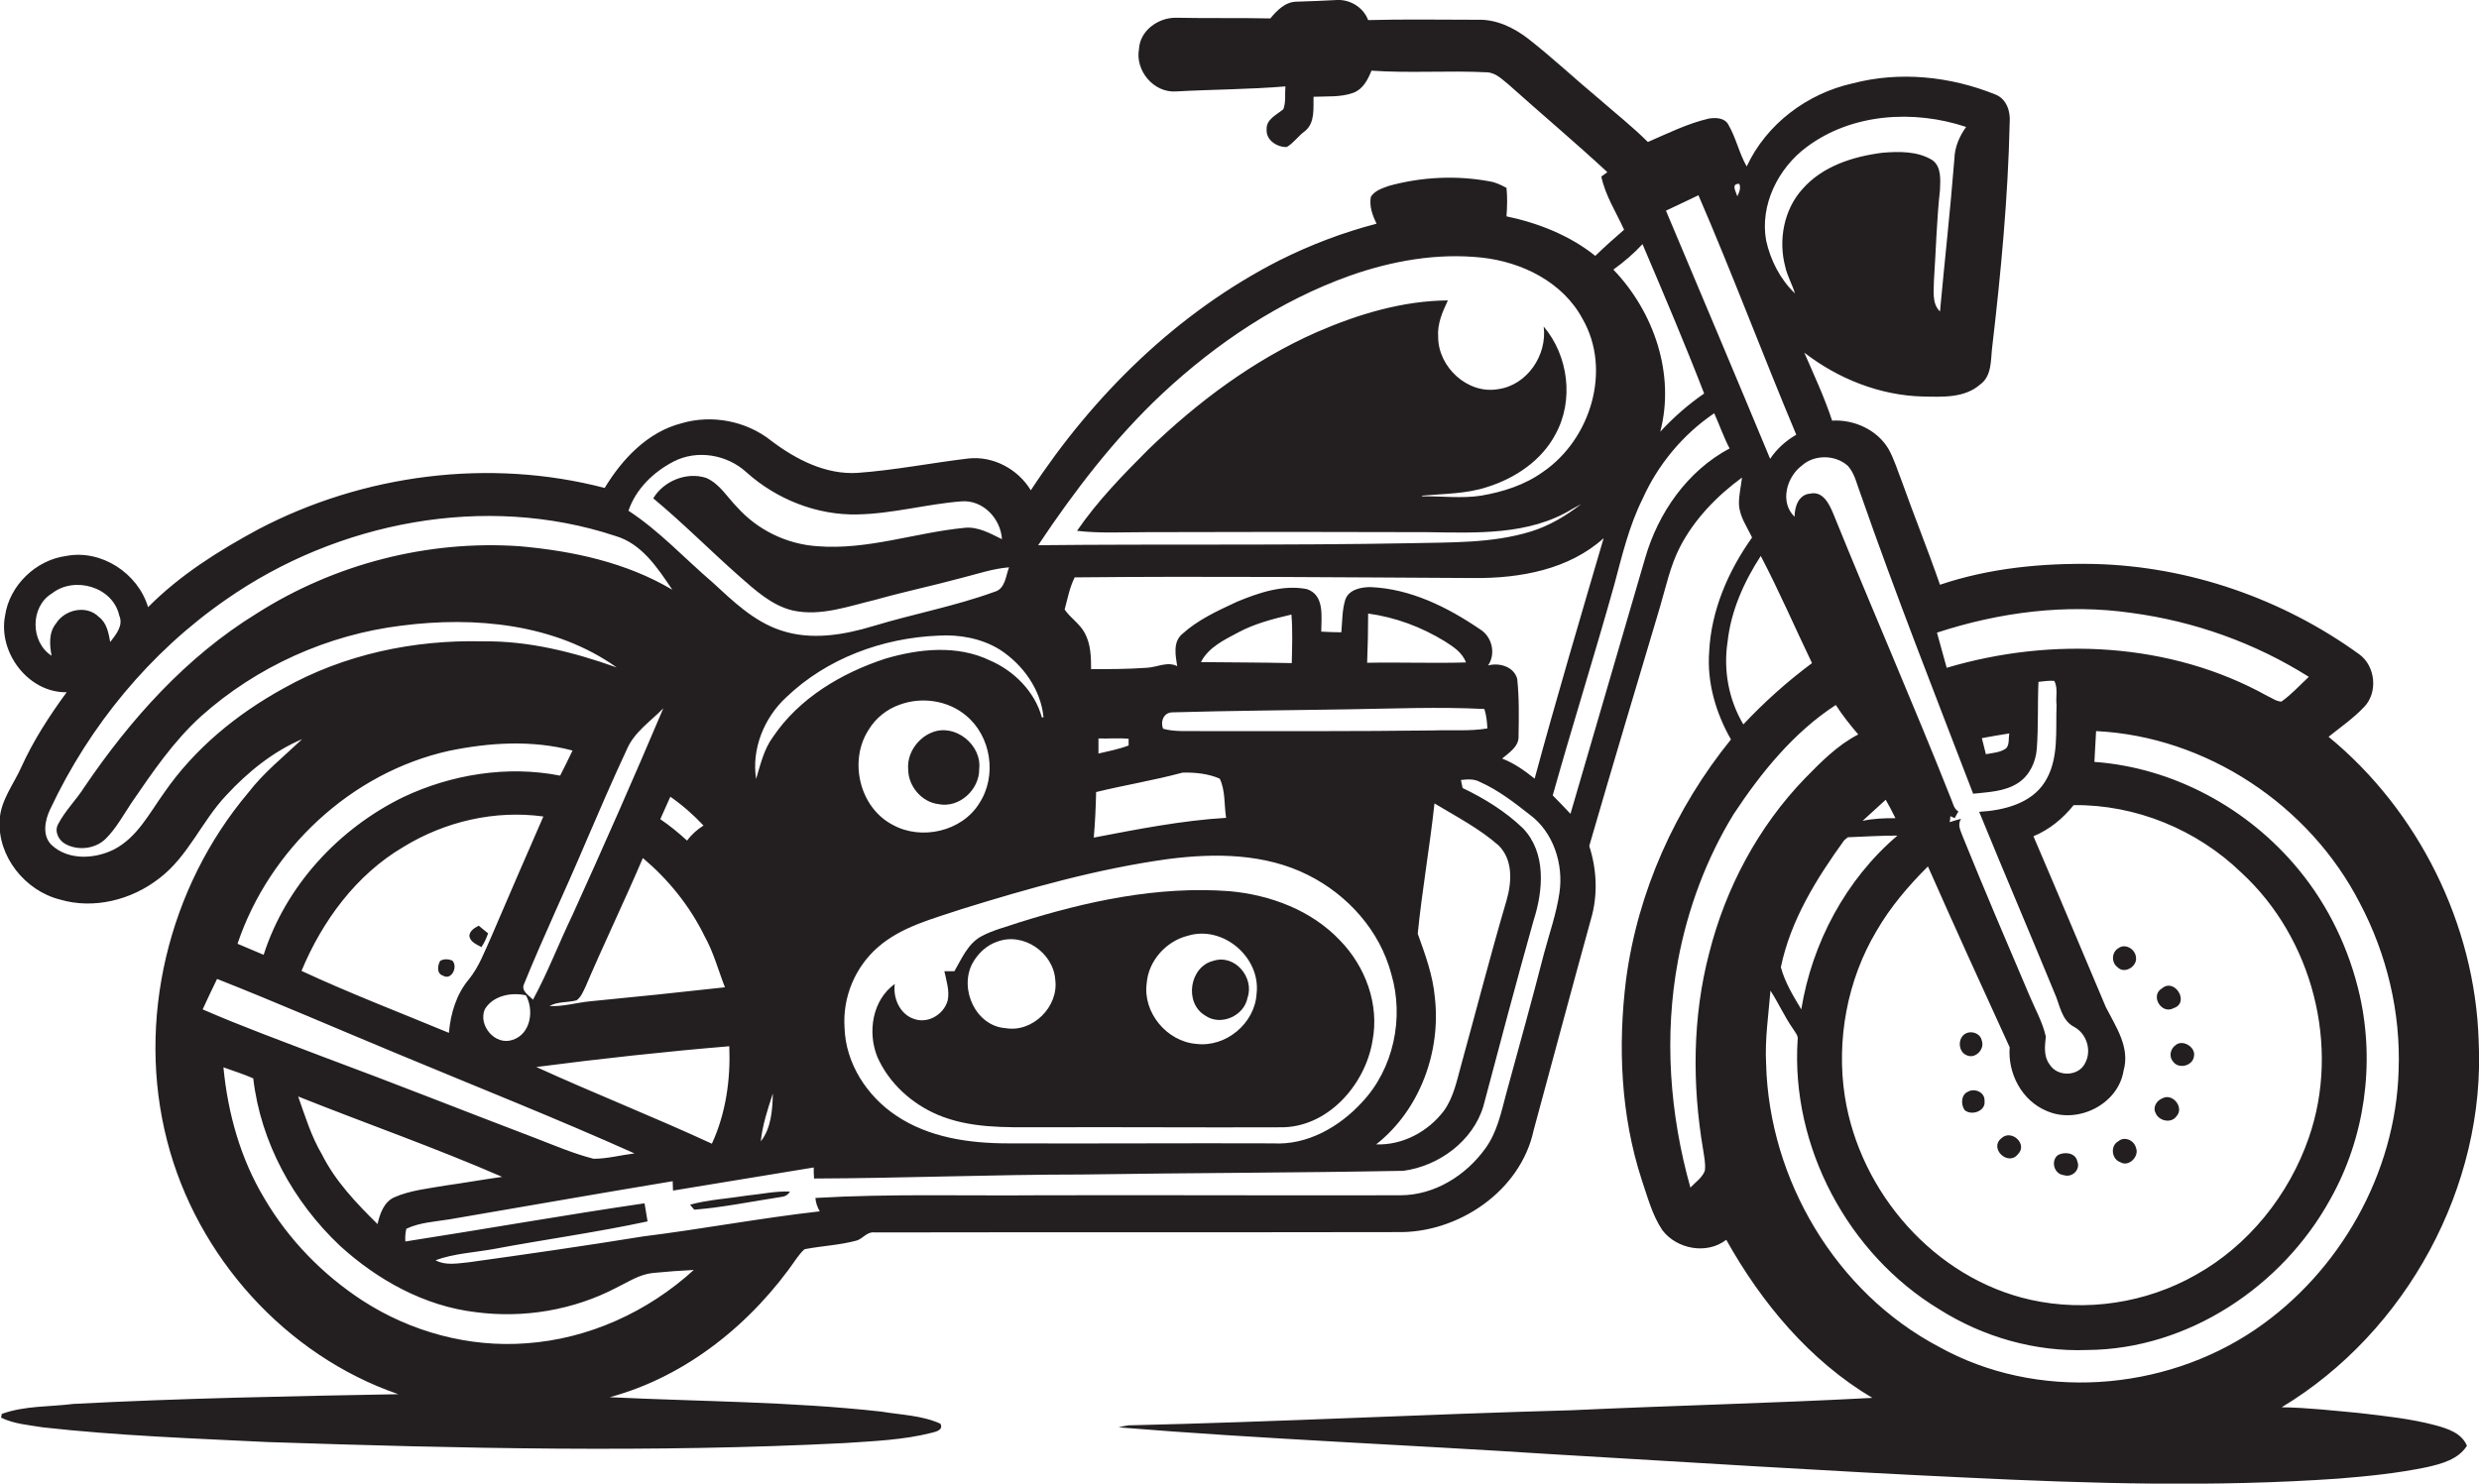 <?xml version="1.0" encoding="utf-8"?>
<!-- Generator: Adobe Illustrator 19.2.0, SVG Export Plug-In . SVG Version: 6.00 Build 0)  -->
<svg version="1.1" id="Layer_1" xmlns="http://www.w3.org/2000/svg" xmlns:xlink="http://www.w3.org/1999/xlink" x="0px" y="0px"
	 viewBox="0 0 740 443" enable-background="new 0 0 740 443" xml:space="preserve">
<g>
	<path fill="#231F20" d="M727.1,425.6c-7.5-2-15.3-2.8-23-3.7c-7.7-0.7-15.3-1.6-23-1.7c37.2-22.4,61-66,58.8-109.5
		c-1.1-34.7-18-68.7-44.8-90.7c3.6-2.9,7.4-5.5,10.6-8.9c4.2-4.3,3.4-12.2-1.4-15.7c-22.9-16.6-50.8-26.3-79.1-27
		c-15.5-0.3-31.3,1.2-46.1,6.2c-3.6-10.4-7.7-20.5-11.4-30.9c-1.3-3.3-2.3-6.7-4-9.7c-3.4-5.7-10.3-8.8-16.8-8.4
		c-2.3-7-5.4-13.6-8.3-20.3c10.1,7.8,22.6,12.8,35.5,13.1c5.8,0.1,12.3,0.5,17-3.6c3.6-2.6,3.1-7.5,3.6-11.3
		c2.6-22.2,4.7-44.5,5.2-66.8c0.3-3.4-0.9-7.2-4.3-8.5c-13.4-5.4-28.5-7-42.6-3.3c-13.5,3-25.7,12.1-31.6,24.8
		c-2.3-4-3.2-8.7-5.6-12.7c-1.2-1.9-3.8-1.9-5.7-1.6c-6.4,1.5-12.2,4.4-18.2,7c-4.6-4.6-9.7-8.6-14.6-12.9
		c-7.1-5.9-13.9-12.3-21.2-18c-4.3-3.3-9.5-5.8-15.1-5.6c-10.9,0-21.8-0.2-32.6,0.1C407,2.2,403-0.2,399.1,0c-4,0.2-8,0.4-12,0.5
		c-3.4,0-5.9,2.6-7.9,5c-9.4-0.2-18.7,0-28.1-0.2c-5.3-0.1-10.8,3.8-11.1,9.3c-1.2,6.5,4.4,13.2,11.1,12.7
		c10.9-0.6,21.8-0.6,32.6-1.5c-0.2,2.2,0.2,4.6-0.6,6.8c-2,1.7-5.2,3-5,6.1c-0.2,3.2,3.2,5.3,6,5.2c2.1-1.2,3.5-3.4,5.5-4.8
		c3-2.5,2.4-6.8,2.5-10.2c4-0.2,8.1,0.2,11.9-1.2c2.9-1.1,4.3-3.9,5.4-6.6c11.5,0.8,23.1-0.1,34.6,0.5c2.7,0.2,4.6,2.3,6.5,3.8
		c9.7,8.7,19.7,17.1,29.3,26c-0.4,0.3-1.3,1-1.8,1.3c1.2,5.7,4.4,10.6,6.8,15.9c-2.9,2.5-5.8,5.1-8.6,7.8c-7.6-6.1-17-9.8-26.5-11.8
		c0.2-2.8,0.3-5.7,0-8.5c-1.5-0.8-3.1-1.6-4.8-1.9c-10-1.9-20.5-1.4-30.3,1.3c-1.9,0.7-4.3,1.4-5.4,3.3c-0.5,2.8,0.5,5.5,1.7,8
		c-10,2.6-19.7,6.3-28.9,10.9c-30.5,15.5-55.6,40.2-74.3,68.7c-3.8-6.3-11.2-10.3-18.6-9.5c-11,1.3-22,3.5-33.1,4.3
		c-9.5,0.6-18.4-4-25.8-9.6c-7.4-5.9-17.7-7.9-26.8-5.2c-10.1,2.6-17.7,10.7-22.9,19.3c-34.5-9-72.1-4.1-103.5,12.4
		c-11.8,6.4-23.3,13.6-32.8,23.2c-3-10.1-13.9-17.3-24.4-15.3c-9.1,1.2-17,8.8-18.3,17.9c-2.1,11,7,23,18.4,22.8
		c-5.2,7.1-10,14.5-13.6,22.5c-2.3,5.1-6.1,9.8-6.4,15.6c-0.7,10.9,7.6,21.2,18,23.8c10.1,3,21.4,0.1,29.6-6.3
		c8.7-6.6,12.7-17.1,20.1-24.9c6.4-6.9,13.9-13,22.6-16.7c-5.5,5.2-11.5,10-16.1,16c-23.9,28.3-33.5,68.1-24.2,104
		c8.8,34.4,35.3,64,69,75.6c-32.3,0.6-64.7,1.2-97,2.9c-7.1,0.9-14.6,0.5-21.4,3c0,0.3-0.1,0.8-0.2,1.1c3.9,1.9,8.3,2.2,12.5,2.9
		c22.4,2.5,44.9,3.3,67.3,4.4c57.3,1.9,114.6,3.2,171.9,0.3c8.8-0.6,17.6-0.9,26.2-3.1c1.3-0.3,3.5-0.9,2.5-2.7
		c-5.5-2.5-11.7-2.6-17.6-3.6c-26.9-3-54.1-3-81.1-4.3c23-6.2,42.6-22.2,55.9-41.6c0.7-0.9,1.4-1.9,2.3-2.6c5.2-1,10.5-1.2,15.6-2.6
		c1.8-0.6,3.1-2.7,5.2-2.4c52-0.1,104,0,156-0.1c18.2,0.4,36.9-12.2,40.8-30.4c5.7-21,11.3-42,17.1-63c2.1-7.1,1.8-14.8-0.5-21.9
		c6.9-23.8,14-47.5,21.1-71.3c1.8-6.1,3.1-12.4,6-18c4.3-8.3,11-15.2,18.5-20.7c-0.3,2.7-1,5.4-0.9,8.1c0.2,3.6,2.4,6.6,3.9,9.8
		c-7.1,10-12.2,21.7-12.8,34.1c-0.7,9.2,2,18.3,6.5,26.2c-16.6,20.5-27.8,45.4-31.3,71.6c-2.5,20-1.6,40.7,4.7,60
		c1.7,5,3.1,10.4,6.1,14.9c4.3,5.7,13.3,7.4,19.1,2.9c10.5,18.8,24.9,36.1,43.6,47.2c-29.9,1.6-59.9,2.3-89.9,3.7
		c-44,1.2-88.1,3.5-132.1,4.5c-0.8,0.1-2.3,0.4-3,0.6c43,3.5,86,5.2,129,8c41.3,2.4,82.7,5.1,124,7c37,1.8,74.2,2.9,111.2,0.3
		c8.8-0.7,17.6-1.6,26.3-3.4c4.4-1,9.4-2.3,12-6.4C734.8,427.9,730.7,426.6,727.1,425.6z M636.2,183c18.8,2.5,37,9,53,19.1
		c-2.7,2.5-5.2,5.3-8.2,7.4c-1.6-0.1-2.8-1.1-4.2-1.7c-28.9-16.1-64.4-17.7-95.7-8.4c-1-3.5-1.9-7-2.9-10.5
		C596.8,182.8,616.8,180.2,636.2,183z M566.4,249.5c-15.4,13.1-25.5,32.1-28.7,51.9c-2.4-4-4.9-8.1-6.1-12.6
		c2.9-14,10.6-26.4,18.9-37.9c0.3-0.2,0.8-0.7,1.1-0.9C556.5,249.8,561.4,249.5,566.4,249.5z M556,245.1c2.3-2.1,4.6-4.2,6.9-6.3
		c1,1.8,2,3.6,2.9,5.5C562.5,244.3,559.2,244.4,556,245.1z M560.2,277.9c4.1-7.1,9.5-13.4,15.3-19.2c8,18.1,16.2,36.1,24.4,54
		c-0.6,7.8,3.6,15.9,11,19c9.2,4.1,21.4-1.9,23-12c2-7-2.3-13.1-5.3-19c-7.2-17-14.3-34-21.6-51c4.8-2,8.8-5.3,12-9.3
		c18.5-0.2,36.8,7.3,50.1,20.2c21.2,19.5,29.6,51.8,20.1,79.1c-5.9,17.1-18,32.2-33.8,41c-14.8,8.4-32.7,11.1-49.3,7.4
		c-28.6-6.4-50.9-32-55.4-60.7C548.1,310.6,551.4,292.6,560.2,277.9z M599.8,219c-0.3,1.4,0.1,3.2-0.9,4.4c-1.7,1.3-4,1.4-6.1,1.8
		c-0.4-1.6-0.8-3.2-1.2-4.8C594.4,219.9,597.1,219.4,599.8,219z M551.6,139.1c2.1,2.3,2.7,5.6,3.8,8.4
		c10.5,30.1,22.2,59.8,33.6,89.5c4.5-0.5,9.4-0.6,13.4-3.2c3.4-2.2,5.3-6.2,5.6-10.2c0.5-6.6,0.2-13.3,0.5-20
		c1.6-0.2,3.1-0.4,4.7-0.3c1.2,2.1,0.4,4.8,0.7,7.2c-0.3,7.7,0.8,16.2-3.5,23c-4.1,6.5-12.4,8.5-19.6,8.9
		c7.4,18.1,15.1,36.1,22.5,54.1c1.6,3.5,2,8.1,5.8,10.1c3.8,2,5.4,7.1,3.3,10.9c-2,4-8.3,4.1-10.6,0.3c-1.8-2.4-1.4-5.5-1.1-8.3
		c-1-4.4-3.3-8.4-5-12.5c-6.7-15.7-13.4-31.4-19.8-47.2c-0.6-1.7-1.7-3.5-0.5-5.3c-0.9,0.2-2.6,0.7-3.4,1c0.1-0.5,0.2-1.4,0.2-1.8
		l1.3,0.6c0.4-0.7,0.7-1.4,1.1-2c-1.4-0.8-1.6-2.5-2.2-3.8c-11.3-28.5-23.6-56.6-35.1-85c-1.2-2.9-3.1-7-7-6.1
		c-3.4,0.3-4.6,3.9-4.6,6.9c-4.5-4.3-2.4-11.9,2.2-15.3C541.4,135.8,547.7,135.6,551.6,139.1z M539.3,43.9c13.5-10.1,32-11.2,47.6-6
		c-2,2.8-3.4,6-3.5,9.5c-1.2,15.2-2.9,30.4-4.3,45.6c-2.5-2.4-1.8-6.2-1.8-9.3c0.6-9,0.8-18,1.8-27c0.1-3,0.5-6.9-2.3-8.9
		c-4.4-2.7-9.9-2.6-14.8-2.2c-8.8,1.1-18,4-24,10.9c-5.5,6.1-7.2,15.2-5.1,23.1c0.6,2.8,2.1,5.3,2.9,8c-4.4-4.2-7.3-9.9-8.6-15.8
		C525.3,61.2,530.8,50.2,539.3,43.9z M519.2,54.9c0.5,1.3,0,2.5-0.6,3.7C518.2,57.2,516.6,54.8,519.2,54.9z M490.3,72.9
		c6.3,14.8,12.6,29.6,18.4,44.6c-4.8,3.3-9.1,7.1-13.1,11.4c4.5-17.2-1.9-35.8-14-48.4C484.8,78.2,487.7,75.7,490.3,72.9z
		 M453.3,219.7c0.1-5.7,0.2-11.4-0.4-17c-1-3.7-5.4-4.9-8.7-4c2.4-3.5,1.2-8.6-2.4-10.8c-9.7-6.6-20.7-12.1-32.7-12.6
		c-2.8,0-6.4,0.7-7.5,3.7c-1,3.2-0.9,6.6-1.2,9.8c-2,0-4-0.1-6-0.2c0-4.4,1.1-10.9-4.3-12.7c-7.1-1.4-14.4,1.1-20.9,3.8
		c-5.8,2.7-11.7,5.4-16.4,9.7c-2.7,2.4-1.9,6.3-1.4,9.5c-3-1.5-6.1,0.4-9.2,0.5c-5.5,0.4-11,0.4-16.5,0.4c0-3.7-0.1-7.5-1.9-10.8
		c-1.5-2.8-4.3-4.5-6-7c0.9-3.3,1.5-6.6,3-9.6c39.8-0.4,79.6,0,119.3,0.2c13.6,0.1,28.2-2.5,38.6-11.9c-7,23.9-14.1,47.8-20.6,71.8
		c-3-2.4-6.1-4.6-9.7-6C450.5,224.7,453.5,222.9,453.3,219.7z M262.1,282.8c7-6.1,16.2-8.4,24.8-11.3c20.3-6.3,40.8-12.1,61.8-15
		c14-1.8,28.9-1.7,41.8,4.8c11.8,5.9,21.4,16.6,24.8,29.5c3.9,13.1,0.7,28.4-8.8,38.4c-6.7,7.3-16.3,12.8-26.5,12.2
		c-26.4-0.1-52.7,0.1-79.1,0c-11.5,0-23.6-1.7-33.4-8.3c-8.7-5.8-15.1-15.6-15.4-26.3C251.5,297.7,255.3,288.7,262.1,282.8z
		 M259.3,217.9c2.1-3.5,5.5-6.2,9.3-7.5c6.5-2.4,14.3-1.3,19.7,3.2c7.6,6.2,9.4,18.1,4,26.3c-5.2,8.4-17.3,11.1-25.8,6.4
		C256.5,241.1,253.3,227.1,259.3,217.9z M353,230.7c3.7-0.1,7.7,0.3,11.1,1.8c1.7,3.5,1.3,7.8,1.9,11.7c-13.3,0.8-26.4,3.4-39.5,5.9
		c0.4-4.5,0.6-9.1,0.7-13.6C335.8,234.4,344.5,233,353,230.7z M327.9,220.5c3,0.1,6-0.2,9,0.1c0,0.5,0,1.5,0,2c-2.9,1.1-6,1.7-9,2.4
		C327.9,223.5,327.9,222,327.9,220.5z M428.3,297.7c-0.6-6.6-2.9-12.8-5.1-18.9c1.3-13,3.6-25.9,5-38.9c6.5,3.9,13.4,7.5,19.1,12.5
		c4.4,4.3,4,11,2.4,16.5c-4.8,16.3-9,32.7-13.5,49c-1.3,4.7-2.3,9.8-5.2,13.8c-4.7,6.2-12.3,10.3-20.2,10
		C423.9,331.4,430.2,313.9,428.3,297.7z M428.1,218.1c-23.3,0.3-46.7,0.2-70,0.2c-3.6-0.1-7.3,0.3-10.9-0.7
		c-0.9-2.2,0.2-4.9,2.8-4.9c17.3-0.5,34.7-0.6,52.1-0.9c13.6-0.2,27.3-0.8,41-0.1c0.6,1.9,0.8,3.9,0.9,5.8
		C438.7,218.4,433.3,217.9,428.1,218.1z M358.5,197.7c2.2-4.4,6.9-6.6,11-8.8c5-2.7,10.5-4.1,16-5.4c0.4,4.8,0.2,9.7,0.1,14.5
		C376.6,197.8,367.5,197.8,358.5,197.7z M408.4,183.2c8.1,1.1,15.9,4,22.9,8.3c2.5,1.6,5.2,3.3,6.3,6.3c-9.8,0.3-19.6-0.1-29.5,0.1
		C408.3,193,408.4,188.1,408.4,183.2z M347,117.5c16.2-15.1,35-27.7,56-35.2c12.5-4.4,25.9-6.8,39.2-5.4
		c12.1,1.3,24.3,7.3,30.2,18.3c8.8,15.3,2.4,36-11.8,45.7c-5.4,3.9-12,6-18.5,7.1c-5.8,0.9-11.7,0.1-17.6,0.2l0-0.2
		c6.5-0.6,13.2-0.5,19.5-2.6c8.3-2.6,16.2-7.9,20.3-15.7c5.6-10.1,3.9-23.5-3.5-32.2c1.1,8.5-4.9,17.5-13.6,18.7
		c-9.1,1.6-17.9-6.6-17.9-15.6c-0.3-3.9,1.3-7.5,2.9-10.9c-13.5,0.1-26.8,4.1-39.2,9.5c-18.8,8.3-35.5,20.8-50.2,35
		c-7.6,7.6-15.2,15.4-21.3,24.3c6.8,0.8,13.7,0.4,20.6,0.4c28-0.1,56-0.1,83.9,0c14.6,0.2,30.4,1,43.3-6.9c0.9-0.5,1.8-1,2.7-1.5
		c-4.5,3.5-9.5,6.5-15,8.2c-11.7,3.6-24,3.2-36.1,3.5c-37,0.7-74,0.2-111,0.6C320.7,146.6,332.7,130.9,347,117.5z M311.5,214.2
		c-0.1,0-0.4,0-0.5,0c-2.1-7.7-8.3-13.9-15.5-17c-9.8-4.7-21.2-3.5-31.3-0.5c-13.1,4.3-25.7,11.8-33.5,23.4c-2.7,3.7-3.7,8.2-5,12.5
		c-1.4-9,2.4-18.3,9-24.4c12.1-11.6,28.7-17.7,45.3-18.4c6.4-0.4,13,0.8,18.5,4.2C305.4,198.5,310.7,205.9,311.5,214.2z
		 M230.7,326.5c-0.1,4.9-0.5,10.4-3.6,14.3C227.6,335.9,229.2,331.1,230.7,326.5z M201.1,137.8c7-3.6,15.9-2.1,21.7,3.2
		c9,8.1,21.1,12.9,33.2,12.6c10.5-0.2,20.6-3.1,31-3.9c6.4-0.5,11.7,5.1,12.1,11.3c-3.5-1.7-7.1-3.8-11.1-3.4
		c-14.7,1.4-29,6.7-44,5.5c-9.1-0.6-17.8-4.8-23.9-11.6c-3-3-5.2-7-9.3-8.8c-5.8-1.9-12.7,0.9-15.8,6.1c8.8,7.3,16.9,15.5,25.5,23.1
		c4.8,4.2,9.8,8.9,16.2,10.4c8.3,1.8,16.6-1.3,24.6-3.2c8.5-2.4,17.1-4.2,25.6-6.5c4.8-1.2,9.4-2.8,14.3-3.2c-1,2.6-1.1,6.4-4.3,7.3
		c-11.8,4.3-24.2,6.6-36.1,10.2c-8.9,2.7-18.7,4.4-27.8,1.3c-8.1-2.7-14.3-8.8-20.4-14.4c-8.3-7.1-15.8-15.3-25-21.3
		C189.8,146,195.1,140.9,201.1,137.8z M144.7,301.4c2.4-4.1,7.9-5.2,12.3-4.2c2.5,4.5,1.4,11.6-4,13.3
		C147.8,312.3,142.7,306.2,144.7,301.4z M139.9,292.5c-3.7,4.4-5.4,10.2-5.9,15.9c-14.7-6.1-29.6-11.8-44-18.5
		c6.2-14.9,16.3-28.7,30.4-37c12.4-7.6,27.3-11.1,41.8-9.1c-5.2,11.9-10.4,23.9-15.5,35.8C144.7,284,143,288.7,139.9,292.5z
		 M156.4,293.9c5.8-14.3,12.4-28.1,18.4-42.3c4-9.3,8-18.6,12.3-27.8c2.2-5.2,7.1-8.4,10.9-12.3c-8.8,20.8-17.9,41.4-27.2,61.9
		c-4,8.3-7.3,17-11.7,25.1C157.9,297.2,155.5,295.9,156.4,293.9z M205.1,251c-2.5-2.3-5.2-4.5-8-6.4c1-2.2,2-4.5,3-6.7
		c3.6,2.5,6.9,5.4,9.9,8.6C208.1,247.7,206.4,249.2,205.1,251z M210.3,279.5c2.7,4.8,4.1,10.2,6.1,15.3c-13.5,1.5-26.9,2.9-40.4,4.2
		c-4,0.4-7.9,1.6-12,1.4c2.5-1.4,5.5-1,8.1-1.7c1.4-1,2-2.7,2.7-4.1c5.5-12.9,11.6-25.5,17.1-38.4
		C199.5,262.6,205.9,270.5,210.3,279.5z M217.7,312.4c0.4,9.9-1,20-5.2,29.1c-17.3-8-35.1-15-52.4-22.9
		C179.3,316.1,198.5,314,217.7,312.4z M16.7,186.2c-2.2,2.7-1.9,6.4-1.3,9.6c-6.4-4.1-6.4-14.7,0.1-18.6c6.7-5.3,18.2-2,20.1,6.6
		c1.3,3-1,5.7-2.7,7.9c-0.5-2.7-1-5.7-3.4-7.5C25.8,180.5,19.3,182,16.7,186.2z M84.7,205.5c-14,7.7-26.6,18-35.7,31.2
		c-4.4,6.1-8,13.3-14.9,16.9c-5.7,2.9-13.7,3.4-18.7-1.3c-2.9-2.8-2-7.4-0.4-10.7c11.7-24.9,29.8-46.9,52.5-62.6
		c33.2-23.2,77.3-31.8,116.1-19c8,2.3,12.7,9.6,17.1,16.1c-13.8-8.2-29.8-11.6-45.6-13c-27.4-1.9-55.3,5.3-78.5,20.1
		c-21,12.9-37.7,31.6-51.4,51.8c-2.4,3.8-5.7,7-7.8,11c-1.3,2.2,0.1,4.9,2.1,6c3.8,2.1,9,1.5,12.1-1.6c3.1-3.1,5.2-7,7.6-10.6
		c6.3-9.2,12.6-18.5,20.9-26c16.6-14.8,37.7-24.3,59.8-27c21.8-2.8,45.8-0.6,64.2,12.5c-12.9-4.6-26.3-8-40.1-7.8
		C123.5,191,102.7,195.4,84.7,205.5z M134,224.2c12.1-2.5,24.8-3.3,36.9-0.1c-1.2,2.5-2.4,5-3.7,7.5c-15.7-3.1-32.4-0.4-46.8,6.4
		c-19.3,9.4-35.1,26.5-41.7,47.1c-2.6-1.1-5.2-2.2-7.8-3.3C80.4,253.6,104.8,230.7,134,224.2z M64.8,292.3
		c18.2,7.2,36.1,15,54.2,22.5c23.5,9.8,47.2,19.2,70.4,29.6c-4.1,0.5-8.1,1.6-12.2,1.6c-5.9-1.5-11.5-3.9-17.2-6.1
		c-21.3-8.1-42.4-16.5-63.7-24.4c-12-4.6-24.1-9-35.8-14.1C61.9,298.4,63.3,295.3,64.8,292.3z M149.9,351.4
		c-5.7,0.8-11.3,1.8-17,2.6c-5.1,0.9-10.4,1.4-15.2,3.5c-3.1,1.4-4.3,4.9-5,8c-6.3-6.2-12.6-12.8-16.6-20.8
		c-3.2-5.4-5-11.4-7.1-17.3C109.3,335.5,129.9,342.7,149.9,351.4z M157.1,401.1c-17.1,1.3-34.4-3.4-48.8-12.7
		c-12-7.8-22.2-18.3-29.4-30.6C71.8,346,68,332.4,66.7,318.7c3,1.1,6,2,8.9,3.3c2.2,19.1,12,36.9,25.9,50
		c11.2,10.2,25.2,18,40.5,19.8c14.3,1.9,29.2-0.6,42-7.3c3.5-1.7,6.9-4,10.9-4.4c4-0.4,8.1-0.7,12.2-0.9
		C193.4,391.7,175.7,399.8,157.1,401.1z M465.5,266.6c-0.9,6.2-3,12.1-4.6,18.1c-3.6,14-7.5,28-11.3,41.9
		c-1.5,5.6-2.7,11.5-6.2,16.3c-5.8,8.1-15.2,14-25.4,14c-36,0.1-71.9-0.1-107.9,0c-22.3,0.2-44.5-0.5-66.7,0.8
		c0.1,1.4,0.6,2.8,1.3,4c-17.7,2-35.2,5.3-52.8,7.5c-17.3,2.8-34.6,5.3-51.9,7.7c-3.3,0.3-6.9,1.1-10-0.6c5.5-2,11.4-2.3,17.1-3.3
		c15.4-2.9,30.9-5,46.2-8.3c-0.3-1.8-0.6-3.6-0.9-5.4c-23.9,3.5-47.6,7.7-71.4,11.4c-0.1-1.3,0-2.6,0.3-3.8c4-1.9,8.5-2.1,12.8-2.8
		c22.2-3.8,44.4-7.7,66.7-11.4c0,0.7,0.1,2.1,0.1,2.8c14-2.3,28-4.6,42-6.9c0,0.8,0,2.4,0.1,3.3c26.7-0.1,53.4-1.2,80.1-1.2
		c31.9-0.5,63.9-0.5,95.8-1.1c10.6-1.4,20.8-8.9,23.9-19.3c4.9-18.5,9.8-37,15-55.5c2.9-9,3.8-20.2-3.2-27.5c-5.2-5-11.5-8.9-18-12
		c-0.1-0.6-0.4-1.8-0.5-2.4c1.9-0.2,3.9-0.4,5.7,0.6c5.4,2.4,10.2,6.1,14.9,9.8C463.6,248.4,466.8,257.9,465.5,266.6z M491.1,166.6
		c-7.4,25.5-14.9,50.9-22.3,76.4c-1.8-1.9-3.5-3.7-5.3-5.5c5.9-21,12.5-41.9,18.4-63c2.3-8.6,4.4-17.5,8.4-25.5
		c4.6-10.3,12.1-19.3,21.4-25.6c1.6,3.5,2.8,7.1,4.6,10.5C503.7,140.6,495,153.1,491.1,166.6z M497.3,62.9c3.3-1.5,6.5-3.1,9.7-4.6
		c10.2,23.6,19.2,47.7,29.2,71.5c-3.1,1.8-5.8,4.2-7.8,7.2C518.1,112.2,507.7,87.6,497.3,62.9z M515.7,191.6
		c1-9.2,4.9-17.9,9.9-25.6c5.5,10.5,10.2,21.4,15.3,32c-7.4,5.5-14.2,11.6-20.5,18.3C516,208.9,514.4,200.1,515.7,191.6z
		 M510.2,284.6c-5,19.1-5.1,39.3-1.8,58.7c0.3,2.1,0.8,4.2,0.5,6.3c-0.8,2.1-2.8,3.4-4.3,5c-6.2-22-7.9-45.3-3.7-67.8
		c2.9-15.4,8.4-30.3,16.6-43.7c8.2-12.4,17.9-24.4,30.5-32.6c2,3.1,4.3,6,6.7,8.8c-6.2,3.2-11.1,8.2-15.9,13.1
		C524.8,246.9,515.1,265.2,510.2,284.6z M578.7,402.1c-30.7-16.2-50.6-49.9-51.5-84.4c-0.4-7.3,0.7-14.6,1.3-21.9
		c2.4,3.7,4.2,7.8,6.8,11.5c0.6,1,1.6,2,1.3,3.3c-2,31.8,15,63.8,42.2,80.3c13.1,8.3,28.7,12.8,44.3,12.2c30.1-0.2,58.2-19,72.5-45
		c10.3-18.3,13.4-40.4,8.8-60.9c-3.1-13.7-9.3-26.7-18.2-37.5c-15-18.3-37.4-30.5-61-32.2c0.2-3.1,0.3-6.2,0.5-9.2
		c32.9,1.6,63.7,22.1,78.7,51.3c8.1,15.3,12.3,32.8,11.6,50.2c-0.9,30.5-17.5,60-42.8,77.2C645.8,415.6,607.9,418.4,578.7,402.1z"/>
	<path fill="#231F20" d="M280.1,240.1c6.2,1.3,12.3-4.3,12.2-10.5c0.8-7.2-7.2-13.7-14.1-10.9c-4.3,1.7-7.5,6.3-7.1,11
		C271.1,234.7,275.1,239.5,280.1,240.1z"/>
	<path fill="#231F20" d="M280,332.9c9.5,4,19.9,3.7,30,3.7c24-0.1,48,0.1,72,0c14.1,0.3,25.5-12.5,27.7-25.8
		c2.1-10.9-2.1-22.2-9.7-30c-8.5-9-20.8-13.6-33-14.7c-21.4-1.6-42.7,3-63,9.4c-3.7,1.3-7.6,2.2-11.1,4.1c-4,2.2-5.8,6.6-8,10.4
		c-0.8,0-2.3,0-3,0c0.6,2.9,1.6,5.8,1,8.7c-1.1,4.1-5.7,7-9.9,5.6c-4.3-1.3-6.5-6.2-5.9-10.5c-6.7,4.8-8.2,14.4-5.2,21.8
		C265.4,323.5,272.2,329.6,280,332.9z M342.3,293.6c0.5-6.7,5.8-12.6,12.3-14.2c10.5-3.2,21.8,6.5,20.5,17.3
		c-0.5,8.9-9.2,16.1-18,15C348.3,311,341.1,302.3,342.3,293.6z M290.2,287.8c1.6-3,4.2-5.5,7.4-6.6c7.8-3,16.8,3.2,17.4,11.3
		c1.1,8-6.7,15.9-14.8,14.5C291.3,306.4,286.3,295.4,290.2,287.8z"/>
	<path fill="#231F20" d="M140.1,279.5c0.3,1.8,2.2,2.5,3.6,3.3c0.9-1.3,1.5-2.7,2-4.1c-0.9-0.8-1.9-1.5-2.8-2.3
		C141.6,277.1,140.2,277.9,140.1,279.5z"/>
	<path fill="#231F20" d="M637.6,285.8c-0.2-2.4-3.2-4.2-5.2-2.7c-2.1,1.2-2.2,4.3-0.3,5.7C634.2,291,638.1,288.5,637.6,285.8z"/>
	<path fill="#231F20" d="M131.4,286.9c-0.8,1.4-1.1,3.8,0.8,4.4c2.6,1.6,4.6-2.7,2.8-4.5C133.7,286.3,132.5,286.3,131.4,286.9z"/>
	<path fill="#231F20" d="M359.7,303.2c4.6,3.3,11.7,0.2,12.7-5.3c2.1-6-3.8-13.1-10.2-11C355.1,288.6,353.4,299.4,359.7,303.2z"/>
	<path fill="#231F20" d="M648.9,301c4.8-1.6,0.3-9.1-3.5-5.9C641.7,297.2,645.2,303.1,648.9,301z"/>
	<path fill="#231F20" d="M587.1,315.1c2.5,1.2,5.4-1.8,4.5-4.3c-0.4-2.4-3.5-3.3-5.3-1.9C584.3,310.5,584.7,314.2,587.1,315.1z"/>
	<path fill="#231F20" d="M648.7,317c1.6,2.3,5.8,1.3,6.2-1.5c0.7-2.8-3.4-5.3-5.5-3.4C647.8,313.2,647.4,315.6,648.7,317z"/>
	<path fill="#231F20" d="M587.4,326c-2,0.9-2.1,3.7-1,5.4c2,1.9,6.4,0.4,6-2.6C592.6,326.1,589.4,324.8,587.4,326z"/>
	<path fill="#231F20" d="M649.7,333.3c2.4-2.6-1.2-7.1-4.3-5.3c-1.6,0.6-2.8,2.6-2,4.2C644.3,334.7,648.1,335.6,649.7,333.3z"/>
	<path fill="#231F20" d="M602.3,344.7c3.2-3-1.9-7.7-4.9-4.8C593.7,342.9,599.4,348.3,602.3,344.7z"/>
	<path fill="#231F20" d="M632.9,347c2.5,1.6,5.8-1.7,4.7-4.3c-0.6-2.3-3.5-3.5-5.3-1.9C629.9,342.1,630.3,346.1,632.9,347z"/>
	<path fill="#231F20" d="M616.1,350.9c2.5,0.8,5-1.7,4-4.1c-0.5-2.6-3.8-3-5.8-1.9C612.1,346.6,613.1,350.6,616.1,350.9z"/>
	<path fill="#231F20" d="M222.9,357c-5.6,0.9-11.4,1.2-16.9,2.7c0.3,0.4,0.9,1.2,1.3,1.5c8.7-0.7,17.3-2.5,25.9-3.8
		c1.1-0.1,2-0.6,2.6-1.6C231.4,355.6,227.1,356.6,222.9,357z"/>
</g>
</svg>
